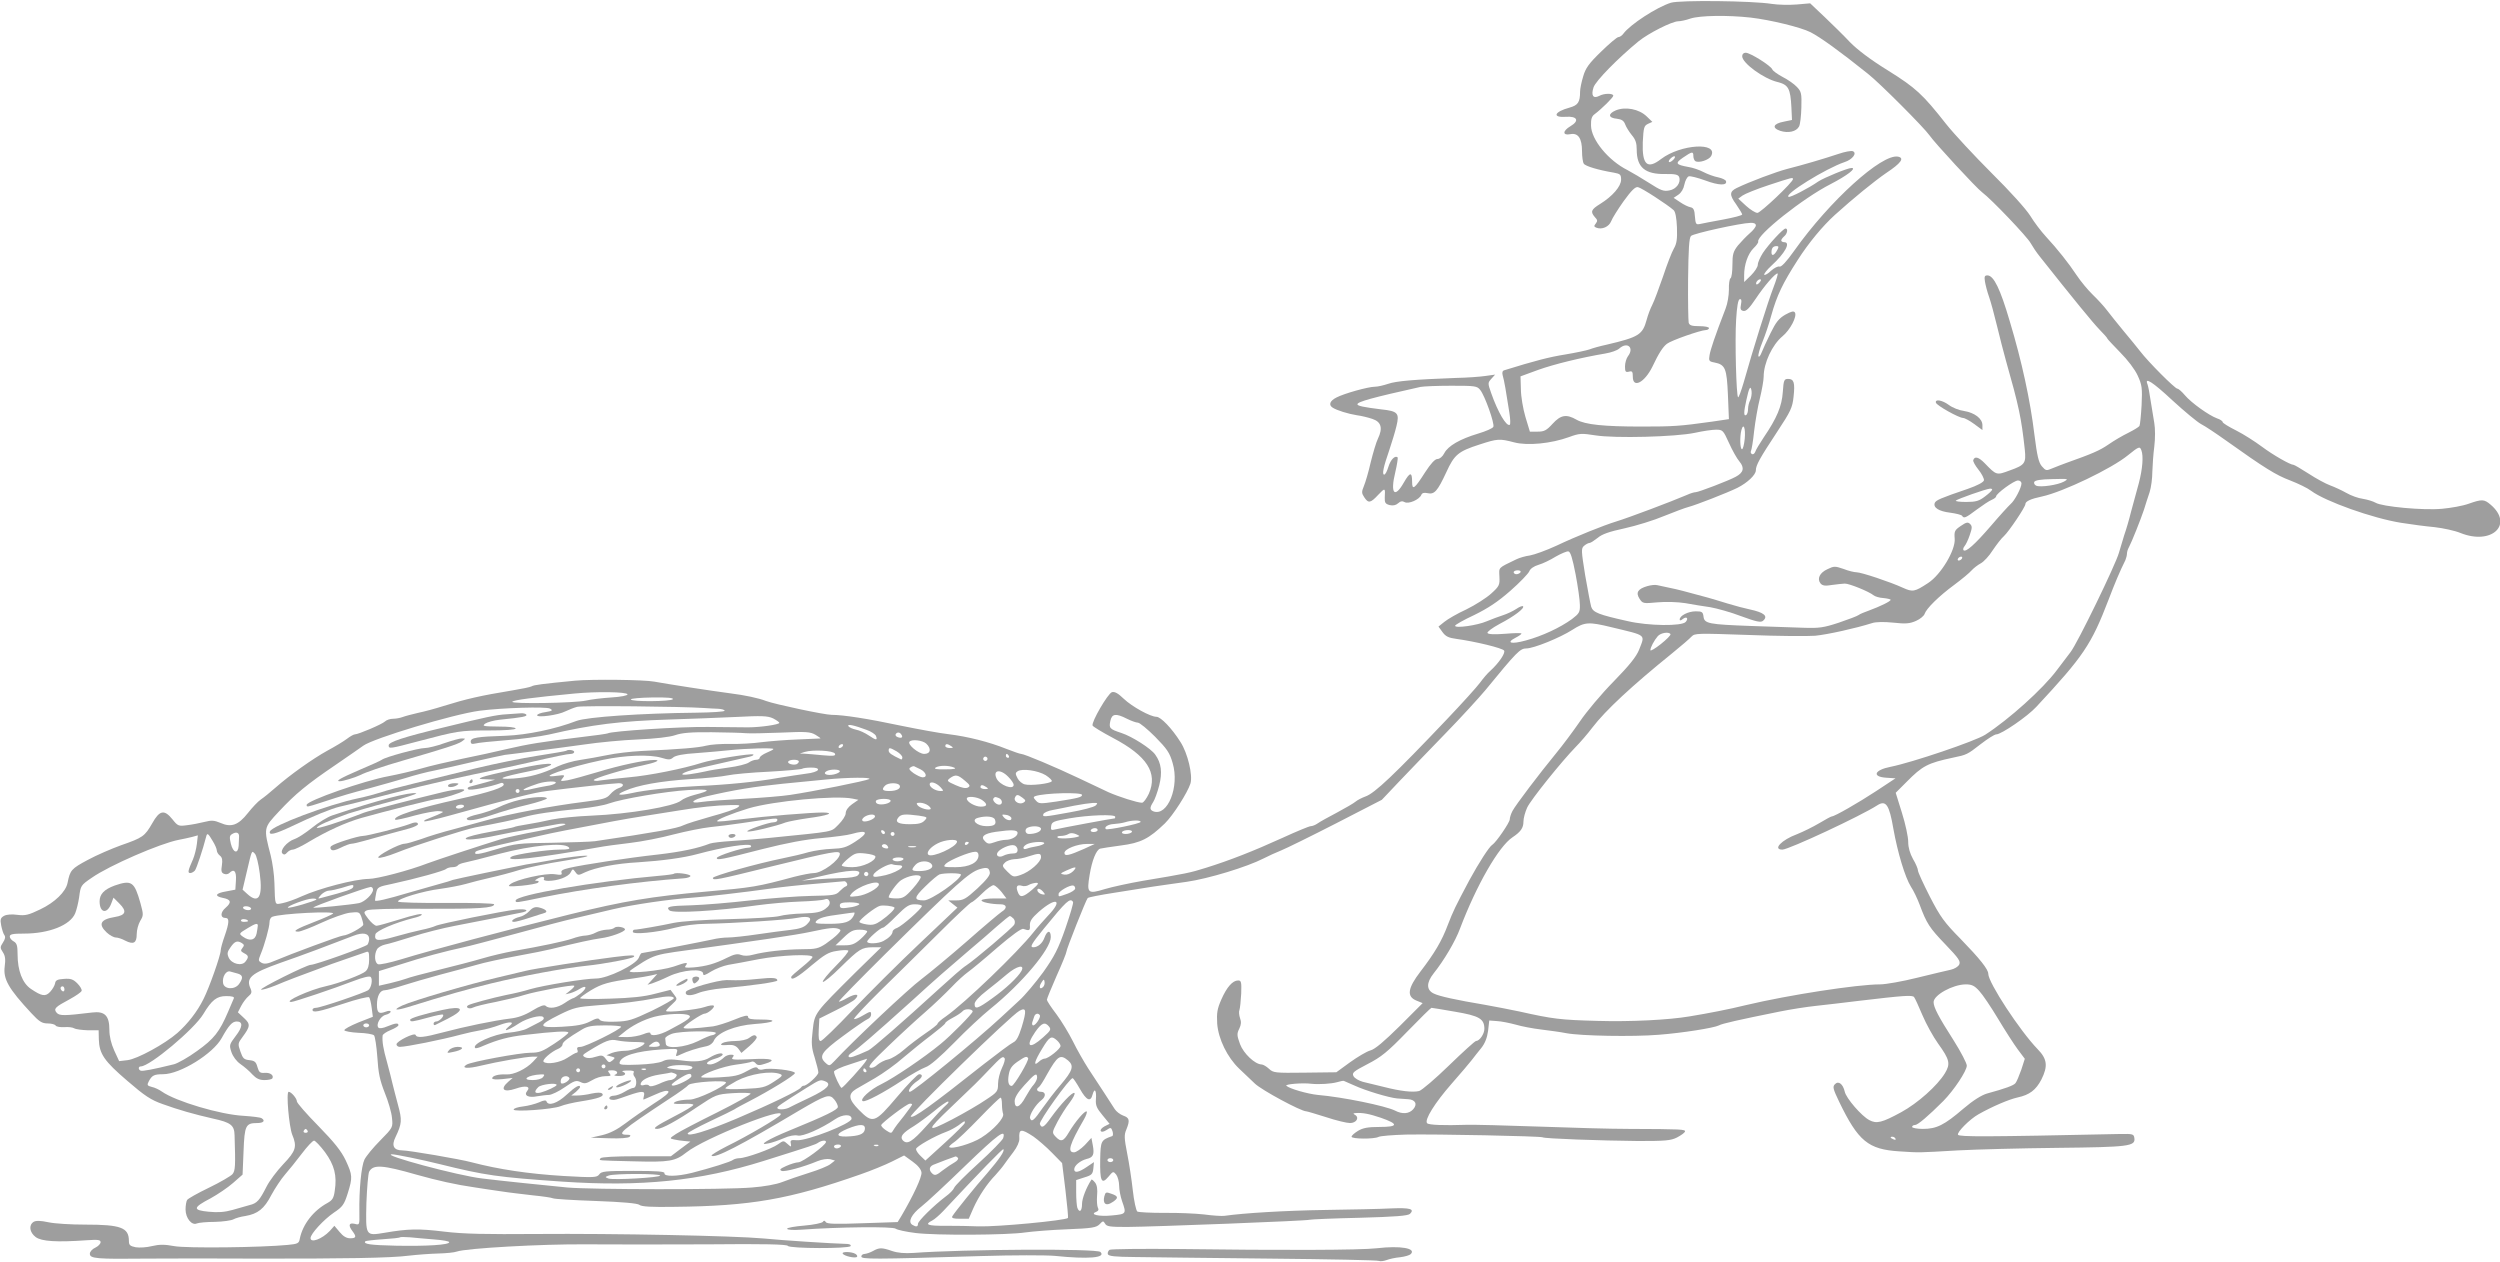 <?xml version="1.0" standalone="no"?>
<!DOCTYPE svg PUBLIC "-//W3C//DTD SVG 20010904//EN"
 "http://www.w3.org/TR/2001/REC-SVG-20010904/DTD/svg10.dtd">
<svg version="1.0" xmlns="http://www.w3.org/2000/svg"
 width="1280pt" height="646pt" viewBox="0 0 1280 646"
 preserveAspectRatio="xMidYMid meet">
<g transform="translate(0,646) scale(0.1,-0.1)"
fill="#9e9e9e" stroke="none">
<path d="M8555 6446 c-73 -23 -208 -111 -243 -158 -7 -10 -19 -18 -26 -18 -7
0 -47 -34 -89 -75 -62 -60 -79 -84 -91 -126 -9 -29 -16 -64 -16 -78 0 -55 -11
-70 -54 -82 -78 -21 -91 -52 -19 -47 59 4 71 -20 24 -48 -41 -24 -42 -49 -1
-41 40 8 60 -21 60 -88 0 -27 4 -56 9 -63 8 -13 76 -33 154 -46 33 -6 37 -10
37 -36 0 -34 -44 -85 -107 -124 -47 -29 -51 -40 -27 -68 14 -14 14 -20 4 -33
-10 -12 -9 -16 4 -21 28 -11 64 5 75 33 6 16 35 62 64 103 40 55 59 74 73 72
18 -3 152 -90 183 -118 9 -8 15 -40 17 -88 2 -61 -1 -83 -16 -109 -10 -17 -35
-81 -55 -142 -21 -60 -45 -126 -55 -145 -10 -19 -23 -54 -29 -77 -21 -77 -40
-89 -206 -128 -33 -7 -72 -18 -87 -24 -14 -5 -70 -17 -124 -26 -82 -13 -155
-32 -313 -81 -9 -3 -11 -12 -7 -27 7 -22 18 -86 34 -190 5 -32 6 -60 2 -62
-17 -10 -61 65 -95 162 -18 51 -18 53 1 74 l19 21 -50 -7 c-27 -4 -95 -9 -150
-10 -214 -8 -307 -16 -347 -30 -24 -8 -54 -15 -68 -15 -35 0 -159 -35 -197
-55 -34 -17 -42 -38 -20 -52 21 -14 80 -32 124 -39 24 -3 60 -12 80 -19 45
-15 54 -47 28 -101 -9 -18 -25 -73 -37 -121 -11 -49 -27 -103 -35 -122 -12
-29 -12 -36 2 -57 21 -32 32 -30 71 12 36 38 37 37 34 -13 -1 -27 3 -33 25
-39 17 -4 32 -1 43 9 12 11 22 13 34 6 20 -11 75 13 85 37 4 10 14 13 32 9 35
-8 51 10 96 107 41 90 61 107 170 142 92 30 102 31 178 11 68 -18 189 -6 280
27 54 20 65 20 135 9 101 -16 411 -8 510 13 40 9 89 16 108 16 34 0 37 -3 66
-67 17 -38 41 -81 54 -96 27 -32 21 -57 -19 -78 -36 -20 -191 -79 -205 -79 -8
0 -28 -6 -45 -14 -82 -35 -294 -115 -362 -136 -65 -20 -205 -76 -306 -124 -52
-24 -113 -46 -136 -50 -23 -3 -54 -12 -70 -20 -95 -46 -88 -39 -86 -88 2 -43
0 -49 -42 -87 -24 -22 -82 -59 -127 -81 -46 -21 -96 -50 -113 -64 l-30 -24 21
-29 c16 -22 32 -29 70 -34 95 -13 237 -47 245 -60 8 -13 -28 -65 -71 -104 -13
-11 -36 -38 -52 -60 -16 -22 -93 -107 -171 -189 -268 -282 -369 -378 -416
-394 -19 -7 -42 -19 -50 -26 -9 -8 -52 -33 -95 -56 -44 -23 -89 -48 -100 -56
-11 -8 -27 -14 -35 -14 -8 0 -73 -27 -145 -60 -147 -67 -272 -116 -391 -153
-82 -26 -103 -30 -325 -67 -69 -12 -156 -31 -193 -42 -88 -27 -94 -22 -78 73
12 74 34 128 54 134 7 2 54 9 105 16 103 13 145 35 226 113 42 41 116 157 131
204 13 43 -14 156 -51 213 -44 70 -101 129 -123 129 -31 0 -125 52 -167 92
-30 29 -47 38 -61 34 -21 -7 -106 -153 -99 -171 2 -5 49 -34 104 -63 175 -92
231 -179 184 -286 -12 -25 -27 -46 -35 -46 -24 0 -120 31 -172 54 -27 13 -95
45 -150 71 -122 58 -281 125 -297 125 -6 0 -40 12 -76 26 -87 35 -197 63 -296
75 -44 5 -153 25 -241 43 -174 37 -299 56 -357 56 -36 0 -290 54 -336 71 -38
15 -110 30 -182 39 -107 14 -331 49 -390 60 -52 10 -318 13 -405 5 -166 -16
-213 -22 -223 -29 -6 -4 -51 -13 -99 -21 -164 -27 -234 -43 -353 -80 -41 -13
-100 -29 -130 -35 -30 -7 -65 -16 -78 -21 -13 -5 -35 -9 -49 -9 -15 0 -34 -6
-42 -14 -16 -15 -137 -66 -154 -66 -6 0 -24 -10 -41 -23 -17 -13 -62 -40 -101
-61 -74 -41 -190 -123 -266 -190 -26 -23 -58 -49 -73 -59 -15 -10 -45 -42 -67
-70 -49 -62 -85 -75 -141 -50 -31 13 -45 14 -80 5 -24 -6 -64 -14 -90 -17 -44
-6 -48 -4 -75 30 -42 52 -66 47 -104 -21 -38 -66 -48 -73 -160 -112 -47 -17
-124 -50 -170 -75 -84 -45 -90 -52 -103 -117 -9 -46 -66 -101 -140 -136 -60
-29 -77 -33 -117 -28 -28 4 -55 2 -68 -5 -18 -10 -21 -18 -15 -49 4 -20 11
-43 16 -49 7 -9 5 -21 -7 -39 -15 -23 -15 -27 0 -50 12 -18 14 -37 9 -73 -8
-64 19 -112 136 -238 41 -44 55 -53 84 -53 19 0 38 -5 41 -11 4 -6 24 -9 44
-8 20 2 43 -1 51 -6 8 -5 40 -9 70 -10 l55 0 1 -46 c2 -75 28 -112 146 -213
89 -77 121 -98 181 -119 80 -29 160 -52 257 -74 92 -20 110 -34 111 -86 5
-158 4 -181 -11 -199 -8 -9 -62 -41 -120 -69 -58 -28 -108 -56 -112 -63 -4 -6
-8 -28 -8 -48 0 -45 32 -84 58 -72 9 4 51 8 92 8 41 1 84 7 95 13 11 6 38 14
61 17 64 11 97 37 133 107 19 35 50 82 70 105 20 23 59 71 86 107 28 37 56 67
63 67 6 0 32 -27 56 -59 48 -66 62 -120 50 -197 -5 -38 -12 -49 -37 -63 -72
-39 -127 -109 -142 -183 -4 -24 -10 -27 -62 -32 -133 -13 -519 -18 -582 -6
-48 9 -75 9 -113 0 -27 -7 -64 -9 -83 -6 -29 6 -35 11 -35 32 0 69 -41 84
-224 84 -72 0 -156 5 -188 12 -42 9 -64 9 -76 2 -26 -17 -21 -54 11 -78 30
-22 107 -27 262 -16 58 4 70 2 70 -10 0 -8 -12 -21 -27 -28 -16 -7 -28 -21
-28 -31 0 -25 31 -28 295 -25 121 1 364 1 540 0 457 -1 708 3 798 15 43 5 110
10 150 11 40 1 83 5 96 10 47 17 437 39 661 37 124 -1 406 -1 626 0 287 3 403
0 408 -8 9 -14 312 -15 321 -1 3 6 -4 10 -17 11 -79 2 -340 19 -428 28 -154
14 -763 26 -1160 23 -264 -2 -376 0 -475 12 -131 16 -185 15 -307 -6 -97 -16
-96 -17 -92 153 3 78 9 149 14 160 21 38 67 35 245 -16 103 -29 201 -51 293
-64 39 -6 102 -16 140 -21 37 -6 109 -14 159 -20 51 -5 98 -12 103 -15 6 -4
105 -10 220 -14 137 -5 215 -12 224 -20 10 -9 63 -12 178 -10 392 4 588 38
953 166 55 19 128 49 162 66 l62 31 43 -31 c28 -20 44 -40 46 -56 3 -23 -42
-119 -103 -223 l-19 -31 -180 -6 c-137 -5 -182 -4 -188 6 -6 9 -10 9 -15 1 -5
-6 -47 -15 -95 -19 -49 -4 -88 -11 -88 -16 0 -6 30 -8 73 -5 191 14 469 17
483 5 8 -6 53 -16 102 -22 103 -13 470 -11 562 3 36 5 132 13 213 16 130 5
150 9 167 26 17 18 19 18 28 3 8 -15 25 -17 113 -17 136 1 921 31 936 37 6 2
121 7 255 10 181 5 246 10 257 20 25 25 2 32 -96 28 -54 -3 -206 -6 -338 -8
-204 -3 -419 -16 -515 -30 -14 -2 -61 1 -105 7 -44 5 -136 9 -205 8 -69 0
-130 3 -137 7 -6 5 -17 53 -23 108 -6 55 -19 141 -29 190 -15 77 -16 95 -4
122 19 47 16 60 -16 71 -16 6 -36 21 -44 34 -8 13 -32 50 -53 82 -22 33 -58
89 -82 125 -23 36 -59 99 -79 140 -20 40 -58 103 -84 138 -27 35 -49 69 -49
74 0 6 23 61 50 123 28 62 50 117 50 123 0 13 100 265 109 275 3 4 65 16 136
27 72 11 159 25 195 31 36 5 115 17 175 25 112 16 309 76 395 120 25 13 65 31
90 41 25 10 151 72 280 138 l235 121 90 95 c49 52 156 162 236 245 80 82 171
182 203 220 163 199 179 215 211 215 37 0 171 54 235 95 64 41 84 42 199 14
186 -45 174 -35 143 -116 -14 -35 -49 -79 -131 -163 -62 -63 -139 -155 -172
-204 -33 -48 -88 -122 -122 -163 -86 -105 -206 -263 -223 -295 -8 -15 -14 -34
-14 -43 0 -16 -70 -118 -89 -130 -16 -9 -70 -94 -117 -180 -74 -139 -83 -158
-111 -230 -31 -83 -68 -145 -140 -239 -66 -86 -72 -128 -21 -149 l32 -13 -117
-117 c-80 -79 -127 -119 -150 -125 -19 -5 -66 -33 -105 -61 l-70 -51 -161 -2
c-153 -2 -162 -1 -184 20 -13 12 -30 22 -38 22 -34 1 -92 56 -110 104 -16 44
-17 53 -4 79 10 21 11 35 4 54 -5 15 -7 34 -3 42 3 9 7 46 9 84 2 60 0 67 -16
67 -28 0 -58 -34 -86 -98 -21 -48 -24 -68 -21 -123 6 -79 52 -173 113 -231 22
-21 58 -55 80 -76 34 -33 236 -142 263 -142 5 0 51 -14 102 -30 51 -17 106
-30 122 -30 32 0 49 27 27 41 -12 7 -12 9 1 10 36 3 71 -4 130 -24 92 -32 90
-47 -7 -47 -60 0 -85 -5 -110 -20 -18 -11 -33 -24 -33 -30 0 -12 115 -13 138
-1 9 5 73 10 142 12 152 3 687 -8 698 -14 10 -7 297 -17 489 -19 139 0 167 2
199 18 21 11 39 24 41 30 4 12 -16 13 -287 14 -91 0 -300 6 -465 12 -165 6
-329 10 -365 9 -119 -4 -194 -1 -203 8 -16 16 40 105 125 202 46 52 92 107
103 121 11 15 33 42 49 62 19 24 30 52 35 88 l6 53 40 -3 c22 -1 65 -10 95
-18 30 -9 88 -20 130 -25 41 -5 100 -13 130 -19 74 -14 340 -19 473 -8 119 9
283 35 308 48 15 9 99 28 312 71 54 11 137 24 185 29 48 5 148 17 222 26 228
27 271 30 280 19 5 -6 24 -48 43 -93 19 -45 55 -110 80 -145 60 -83 64 -104
35 -152 -39 -64 -139 -153 -223 -199 -99 -54 -127 -61 -164 -41 -39 20 -119
112 -126 146 -9 39 -32 57 -50 38 -13 -13 -10 -24 21 -89 98 -203 149 -245
309 -255 108 -7 91 -7 300 5 94 5 323 11 510 13 365 4 399 8 393 50 -3 21 -8
22 -73 21 -693 -15 -823 -15 -830 -4 -7 12 60 80 105 105 71 40 155 76 200 86
61 13 94 38 122 92 34 68 30 105 -19 155 -91 94 -253 341 -253 386 0 23 -43
77 -142 179 -83 84 -104 113 -157 216 -33 65 -61 125 -61 134 0 8 -11 35 -25
58 -16 29 -25 59 -25 89 0 25 -14 91 -32 148 l-32 103 55 55 c82 83 108 97
239 125 69 14 73 16 141 69 35 27 71 50 80 50 26 0 160 92 205 141 241 259
281 317 370 549 32 84 57 144 86 202 4 10 8 25 8 33 0 8 4 23 10 33 14 26 60
141 77 192 7 25 21 65 29 90 8 25 14 72 14 105 1 33 5 91 10 129 5 41 5 91 0
120 -5 28 -13 80 -19 116 -5 36 -12 73 -16 83 -16 38 25 13 129 -84 60 -55
125 -109 145 -120 20 -10 77 -48 126 -83 202 -144 259 -179 331 -206 41 -16
89 -39 107 -53 72 -54 316 -141 462 -164 50 -8 126 -18 170 -22 44 -5 104 -18
133 -30 160 -64 274 44 153 146 -32 27 -43 28 -111 4 -30 -11 -92 -22 -137
-26 -96 -9 -307 11 -340 31 -12 7 -41 16 -65 20 -24 3 -62 17 -86 31 -23 13
-60 30 -82 38 -22 8 -72 35 -110 60 -39 25 -73 45 -77 45 -17 0 -106 51 -162
93 -35 26 -94 64 -132 83 -38 19 -69 38 -69 43 0 5 -13 14 -29 19 -41 15 -131
79 -164 118 -16 19 -33 34 -39 34 -12 0 -149 137 -190 191 -14 18 -53 66 -85
104 -32 39 -70 86 -85 106 -15 20 -48 56 -73 80 -25 24 -62 69 -82 99 -41 62
-98 134 -159 200 -23 25 -59 72 -79 105 -22 35 -104 126 -199 220 -88 88 -192
200 -231 249 -122 155 -156 186 -300 276 -89 55 -156 106 -193 144 -31 33 -90
91 -130 129 l-74 70 -69 -6 c-38 -3 -95 -2 -127 3 -99 16 -472 20 -517 6z
m408 -76 c103 -12 258 -50 307 -75 49 -25 148 -96 294 -213 61 -48 288 -276
315 -315 25 -37 241 -271 270 -292 47 -35 232 -229 248 -260 9 -16 30 -48 48
-70 168 -212 270 -337 304 -372 23 -23 41 -44 41 -47 0 -2 30 -34 66 -71 38
-38 75 -87 89 -118 22 -48 24 -63 20 -151 -3 -54 -8 -102 -11 -107 -3 -5 -29
-21 -57 -35 -29 -14 -75 -41 -102 -60 -45 -31 -83 -47 -215 -94 -19 -7 -51
-19 -70 -27 -33 -14 -35 -14 -56 10 -16 19 -24 52 -38 163 -21 174 -64 373
-126 579 -49 167 -82 234 -114 235 -15 0 -17 -6 -13 -32 3 -18 12 -53 21 -78
9 -25 27 -92 41 -150 14 -58 34 -136 45 -175 67 -236 79 -293 97 -457 7 -70 1
-79 -78 -107 -67 -25 -67 -25 -127 37 -31 32 -52 38 -59 16 -2 -6 10 -28 27
-49 17 -21 29 -46 28 -54 -2 -10 -34 -27 -83 -44 -141 -48 -163 -58 -169 -72
-9 -24 21 -43 79 -50 30 -4 58 -11 61 -16 9 -15 18 -11 75 32 30 22 64 45 77
50 12 5 22 13 22 17 0 15 92 82 112 82 10 0 18 -7 18 -15 0 -22 -35 -89 -56
-106 -9 -8 -55 -58 -101 -112 -83 -96 -128 -136 -140 -124 -3 4 -1 13 5 20 7
8 19 33 27 57 13 37 13 46 2 57 -11 11 -19 10 -48 -10 -31 -21 -34 -27 -31
-65 5 -58 -70 -184 -136 -227 -70 -46 -79 -47 -130 -24 -63 29 -212 79 -237
79 -11 0 -41 7 -66 17 -44 15 -49 15 -82 -1 -40 -18 -55 -49 -36 -73 10 -12
24 -14 59 -8 25 3 54 7 65 7 22 1 125 -41 148 -60 7 -6 30 -13 50 -14 20 -2
37 -6 37 -9 0 -8 -54 -34 -111 -55 -23 -8 -47 -18 -53 -23 -6 -5 -51 -22 -101
-39 -79 -26 -101 -29 -185 -26 -52 2 -171 6 -265 9 -216 8 -239 12 -243 48 -3
24 -8 27 -40 27 -38 0 -82 -22 -82 -42 0 -6 6 -6 15 2 20 16 32 5 16 -14 -19
-23 -192 -21 -298 4 -148 33 -176 44 -186 73 -4 14 -18 87 -31 162 -20 125
-21 137 -6 150 9 8 22 15 28 15 6 0 24 12 42 26 22 19 59 32 138 49 59 13 150
41 202 63 52 21 108 42 124 46 39 10 200 73 251 98 52 26 95 67 95 90 0 26 20
62 109 197 70 106 78 124 84 179 8 73 2 92 -28 92 -20 0 -23 -6 -27 -67 -5
-73 -30 -133 -98 -233 -20 -30 -40 -63 -43 -73 -4 -10 -11 -15 -17 -12 -6 4
-8 10 -5 16 3 5 11 50 16 101 6 51 19 127 30 170 10 42 19 91 19 110 0 69 44
163 96 206 40 33 76 102 64 122 -6 9 -18 6 -49 -11 -33 -19 -48 -38 -76 -95
-19 -39 -40 -84 -46 -100 -6 -16 -13 -24 -16 -18 -2 7 7 40 21 74 14 34 34 94
45 135 29 103 58 164 136 285 55 86 127 173 190 230 94 85 201 172 262 214 77
51 95 77 61 84 -83 16 -351 -227 -531 -481 -41 -58 -67 -85 -76 -82 -8 3 -27
-7 -43 -21 -15 -15 -31 -24 -35 -21 -3 4 13 25 37 47 70 64 100 120 65 120 -8
0 -15 4 -15 9 0 5 7 14 15 21 16 13 21 40 7 40 -12 0 -86 -80 -116 -125 -14
-22 -26 -49 -26 -60 0 -12 -16 -36 -35 -55 l-35 -34 0 35 c0 54 19 109 48 138
15 14 26 30 24 34 -10 32 230 223 372 295 83 43 134 82 106 82 -20 0 -141 -50
-170 -69 -52 -36 -142 -82 -152 -79 -29 10 191 146 286 178 41 13 66 47 42 56
-8 3 -41 -3 -73 -14 -78 -26 -184 -57 -263 -77 -57 -15 -191 -65 -259 -98 -36
-18 -37 -35 -2 -83 17 -25 31 -48 31 -52 0 -5 -44 -16 -97 -26 -54 -10 -108
-20 -120 -23 -19 -4 -22 0 -25 38 -2 34 -7 45 -23 48 -11 2 -34 13 -53 26
l-33 22 24 16 c15 10 27 30 31 52 4 20 14 39 22 42 8 3 46 -7 85 -21 69 -26
114 -27 106 -3 -2 6 -20 15 -40 19 -21 4 -54 16 -75 27 -21 11 -56 23 -77 26
-66 12 -70 19 -28 48 47 32 53 33 53 8 0 -11 5 -23 10 -26 18 -11 70 6 81 26
39 73 -156 61 -256 -15 -71 -55 -98 -30 -94 86 4 75 6 84 27 94 l22 10 -29 28
c-39 38 -109 51 -158 31 -42 -18 -39 -39 6 -43 24 -3 35 -10 42 -29 5 -14 21
-39 34 -55 19 -22 25 -41 25 -74 0 -91 42 -127 148 -125 48 1 64 -3 69 -15 11
-28 -14 -63 -50 -69 -29 -6 -44 0 -103 38 -38 24 -88 54 -111 66 -98 49 -186
156 -187 228 -1 33 4 48 18 58 36 27 96 86 96 95 0 13 -47 13 -72 -1 -31 -16
-43 2 -29 44 11 33 126 150 231 236 51 41 169 101 202 102 12 0 41 6 63 14 49
16 190 18 308 5z m-393 -725 c-7 -8 -17 -15 -22 -15 -6 0 -5 7 2 15 7 8 17 15
22 15 6 0 5 -7 -2 -15z m610 -102 c0 -16 -166 -173 -182 -173 -10 0 -36 16
-58 36 l-40 37 22 16 c13 9 72 33 133 53 122 40 125 41 125 31z m-190 -237 c0
-8 -14 -26 -32 -41 -17 -15 -44 -43 -60 -62 -24 -31 -28 -45 -28 -99 0 -34 -4
-66 -10 -69 -5 -3 -9 -29 -8 -58 0 -29 -7 -72 -17 -97 -56 -145 -77 -209 -82
-238 -5 -29 -3 -33 25 -38 56 -11 63 -30 69 -166 l5 -124 -88 -13 c-164 -23
-198 -25 -359 -25 -195 0 -289 10 -333 35 -52 30 -81 25 -123 -21 -31 -34 -43
-40 -76 -40 l-40 0 -23 76 c-12 41 -23 105 -23 141 l-2 66 90 33 c84 30 220
63 344 84 30 5 61 16 71 25 42 38 79 5 45 -39 -8 -11 -15 -34 -15 -52 0 -27 3
-31 20 -27 17 5 20 0 20 -26 0 -61 60 -30 100 51 33 70 54 102 75 118 22 17
170 69 198 70 9 0 17 5 17 10 0 6 -22 10 -49 10 -39 0 -51 4 -55 18 -2 9 -4
110 -3 224 2 152 5 210 15 220 13 13 254 66 305 67 17 1 27 -4 27 -13z m110
-125 c-15 -29 -30 -35 -30 -13 0 22 8 32 27 32 10 0 11 -5 3 -19z m-20 -193
c-28 -72 -107 -324 -152 -485 -13 -44 -26 -80 -29 -77 -9 5 -17 289 -10 398 4
66 10 101 18 104 9 2 11 -5 7 -26 -5 -24 -2 -31 12 -34 14 -3 31 14 63 62 44
66 99 130 112 130 4 0 -6 -33 -21 -72z m-70 27 c-7 -9 -15 -13 -17 -11 -7 7 7
26 19 26 6 0 6 -6 -2 -15z m-1431 -552 c23 -28 74 -171 67 -188 -3 -8 -38 -23
-78 -35 -93 -28 -154 -63 -173 -100 -9 -18 -24 -30 -35 -30 -13 0 -34 -23 -64
-69 -54 -85 -66 -93 -66 -48 0 52 -11 51 -42 -3 -48 -85 -71 -57 -44 53 9 38
14 72 12 75 -13 12 -36 -11 -47 -47 -7 -23 -16 -41 -22 -41 -12 0 -4 39 26
125 13 39 30 94 37 124 16 66 7 76 -78 85 -90 11 -122 18 -122 26 0 13 76 34
323 89 15 3 86 6 158 6 122 0 132 -1 148 -22z m1382 -52 c-6 -11 -11 -31 -11
-45 0 -14 -4 -28 -10 -31 -13 -8 -12 17 1 75 14 66 22 80 27 48 2 -15 -2 -36
-7 -47z m-28 -198 c-3 -29 -9 -53 -14 -53 -10 0 -12 64 -3 98 11 40 22 9 17
-45z m2031 -59 c11 -29 6 -94 -13 -167 -11 -39 -29 -106 -40 -147 -10 -41 -26
-95 -35 -120 -8 -25 -20 -65 -27 -90 -16 -59 -212 -463 -248 -509 -15 -20 -46
-61 -69 -91 -72 -97 -247 -254 -368 -332 -52 -33 -374 -142 -484 -164 -83 -16
-98 -51 -22 -56 l47 -3 -100 -66 c-93 -61 -212 -129 -226 -129 -4 0 -33 -16
-65 -35 -32 -19 -83 -44 -113 -56 -79 -29 -127 -79 -75 -79 32 0 403 173 486
227 44 28 61 3 82 -120 22 -123 60 -249 90 -297 13 -19 33 -61 45 -93 35 -94
49 -117 133 -204 68 -71 77 -85 69 -102 -6 -11 -25 -22 -43 -26 -18 -4 -95
-22 -172 -41 -76 -19 -161 -34 -190 -34 -116 0 -467 -54 -686 -106 -90 -22
-187 -41 -290 -58 -106 -18 -302 -28 -470 -23 -192 5 -230 10 -400 48 -47 10
-125 25 -175 34 -149 25 -236 44 -264 58 -38 18 -39 55 -1 103 53 66 112 166
135 229 85 224 199 422 269 468 42 28 56 48 56 80 0 18 9 50 19 72 19 41 177
237 248 310 22 22 61 67 86 100 67 88 204 215 407 379 47 38 92 77 101 87 16
17 30 17 290 8 151 -6 305 -7 343 -4 62 6 207 38 292 65 18 6 60 7 108 2 64
-7 84 -5 116 9 21 9 41 26 44 36 9 27 71 89 151 148 39 29 79 62 90 75 11 12
32 28 47 36 15 8 43 38 61 67 19 28 44 61 57 72 25 23 110 149 110 164 0 14
27 27 85 39 107 23 357 143 440 211 57 46 61 47 69 25z m-397 -160 c-31 -17
-118 -30 -141 -21 -9 4 -13 12 -11 19 4 9 32 14 93 15 83 2 86 2 59 -13z
m-367 -41 c-1 -5 -17 -20 -37 -35 -30 -23 -46 -28 -96 -28 -33 0 -57 3 -53 7
8 8 152 59 174 61 6 1 12 -1 12 -5z m-2133 -433 c12 -63 22 -134 22 -157 1
-37 -3 -44 -41 -73 -61 -44 -151 -86 -235 -109 -76 -21 -105 -13 -53 14 16 8
30 18 30 21 0 4 -38 3 -84 -1 -54 -4 -86 -3 -90 4 -4 5 24 26 61 46 77 40 130
81 121 91 -4 3 -19 -3 -35 -14 -15 -10 -46 -25 -68 -32 -22 -7 -59 -21 -83
-31 -48 -21 -162 -37 -162 -23 0 5 44 30 98 55 71 35 120 67 185 124 49 43 92
88 97 100 5 13 23 26 47 33 21 6 61 25 88 42 28 16 57 28 65 27 11 -2 21 -35
37 -117z m1978 80 c-3 -5 -11 -10 -16 -10 -6 0 -7 5 -4 10 3 6 11 10 16 10 6
0 7 -4 4 -10z m-2260 -70 c-3 -5 -13 -10 -21 -10 -8 0 -14 5 -14 10 0 6 9 10
21 10 11 0 17 -4 14 -10z m768 -317 c2 -5 -20 -27 -50 -51 -29 -23 -53 -37
-53 -31 0 14 19 50 38 72 15 17 57 24 65 10z m-5340 -308 c1 -6 -34 -13 -83
-16 -47 -3 -105 -10 -130 -16 -59 -13 -384 -18 -377 -6 6 9 107 22 317 42 112
11 269 9 273 -4z m232 -25 c-8 -12 -215 -14 -215 -1 0 5 50 9 111 10 74 1 109
-2 104 -9z m160 -45 c22 -2 55 -3 73 -4 17 -1 32 -5 32 -10 0 -5 -66 -9 -147
-10 -281 -3 -558 -22 -611 -42 -109 -42 -254 -72 -362 -76 -150 -5 -180 -10
-180 -30 0 -11 6 -14 23 -10 12 4 83 11 157 17 74 5 173 19 220 29 224 52 366
69 615 77 99 3 252 9 340 13 135 7 165 6 193 -7 17 -9 32 -19 32 -23 0 -9 -98
-23 -160 -23 -25 0 -117 1 -205 2 -139 2 -495 -21 -514 -33 -4 -2 -65 -11
-136 -19 -201 -24 -272 -36 -380 -61 -55 -13 -158 -36 -229 -50 -71 -15 -166
-37 -210 -50 -45 -13 -119 -30 -166 -39 -126 -23 -420 -126 -420 -147 0 -12 1
-12 72 11 119 39 153 49 253 75 55 15 136 38 180 51 44 14 112 32 150 39 39 8
129 28 200 45 72 17 144 32 160 35 17 2 84 10 150 19 66 8 181 24 255 34 74
11 199 23 278 26 87 4 160 12 189 22 34 12 82 16 187 15 78 -1 156 -3 175 -5
19 -2 100 0 180 3 129 6 150 4 176 -11 17 -10 28 -18 25 -19 -3 0 -54 -2 -115
-5 -60 -2 -144 -9 -186 -14 -42 -6 -114 -10 -160 -9 -46 1 -102 -3 -124 -9
-39 -10 -129 -18 -330 -27 -55 -3 -134 -12 -175 -21 -41 -8 -104 -20 -140 -25
-35 -5 -87 -20 -115 -33 -79 -38 -144 -56 -225 -62 -98 -6 -69 7 79 37 108 21
154 46 69 36 -54 -5 -278 -54 -309 -66 -21 -8 -18 -10 21 -11 l45 -2 -45 -13
c-25 -7 -58 -16 -74 -20 -19 -4 -26 -9 -19 -16 9 -9 113 12 168 32 6 2 12 0
14 -6 5 -16 -71 -41 -229 -76 -212 -47 -343 -89 -326 -106 2 -3 48 7 101 22
53 14 109 24 123 22 27 -3 27 -3 -8 -19 -19 -8 -44 -18 -54 -22 -10 -3 -17 -9
-14 -11 3 -3 61 10 129 29 346 96 430 117 499 126 122 16 344 40 368 40 29 0
28 -17 0 -25 -13 -4 -32 -18 -44 -32 -18 -21 -35 -26 -130 -38 -168 -21 -388
-62 -504 -95 -36 -10 -110 -30 -165 -45 -55 -14 -131 -37 -168 -51 -38 -13
-76 -24 -86 -24 -27 0 -143 -62 -134 -71 5 -5 48 7 96 26 88 36 347 118 402
129 123 23 198 39 245 52 61 17 145 29 295 44 55 6 119 17 142 26 67 24 289
62 408 69 114 6 123 -1 30 -25 -27 -7 -58 -20 -68 -29 -36 -30 -266 -69 -457
-77 -74 -3 -166 -12 -205 -20 -38 -9 -96 -20 -128 -25 -33 -5 -62 -11 -66 -14
-4 -2 -59 -13 -121 -24 -62 -11 -118 -25 -124 -32 -13 -14 62 -7 163 15 36 8
111 22 166 31 55 10 117 21 138 25 20 4 39 4 42 0 3 -4 -59 -20 -138 -35 -78
-14 -162 -33 -187 -40 -107 -33 -329 -106 -380 -125 -96 -37 -259 -80 -303
-80 -71 -1 -251 -48 -342 -89 -34 -16 -78 -31 -98 -35 -42 -8 -38 -17 -42 104
-1 41 -10 104 -19 140 -37 143 -37 140 42 225 85 91 142 138 292 240 63 43
126 87 140 97 52 38 460 161 595 179 116 15 341 22 361 11 16 -9 13 -12 -23
-18 -24 -3 -43 -11 -43 -16 0 -14 109 1 145 20 17 8 44 19 60 23 26 7 534 2
650 -6z m2165 -55 c22 -11 47 -20 56 -20 9 0 49 -33 88 -72 61 -62 75 -82 90
-135 36 -121 -26 -275 -99 -247 -19 8 -19 19 -1 47 8 12 22 50 31 85 17 67 11
115 -20 158 -21 31 -118 93 -173 111 -61 20 -65 25 -57 62 8 37 28 40 85 11z
m-1333 -57 c23 -8 44 -22 48 -31 9 -24 1 -23 -36 2 -19 13 -49 27 -66 30 -18
4 -36 12 -39 18 -8 13 29 5 93 -19z m178 -24 c10 -14 1 -21 -19 -13 -9 3 -13
10 -10 15 7 12 21 11 29 -2z m127 -46 c28 -26 23 -53 -10 -53 -29 0 -89 50
-75 63 12 13 66 7 85 -10z m-427 -13 c-3 -5 -11 -10 -16 -10 -6 0 -7 5 -4 10
3 6 11 10 16 10 6 0 7 -4 4 -10z m555 0 c12 -8 11 -10 -7 -10 -13 0 -23 5 -23
10 0 13 11 13 30 0z m-910 -15 c0 -3 -16 -11 -35 -19 -19 -8 -35 -20 -35 -25
0 -6 -8 -11 -18 -11 -10 0 -27 -6 -38 -14 -11 -8 -58 -20 -105 -26 -46 -6
-100 -15 -119 -20 -19 -4 -54 -11 -78 -14 -68 -10 -41 10 40 29 112 26 240 55
267 61 13 3 21 8 18 11 -8 7 -209 -25 -262 -42 -97 -31 -272 -66 -377 -75 -62
-6 -128 -13 -145 -16 -18 -4 -33 -2 -33 2 0 9 156 56 250 75 66 14 98 28 60
28 -48 0 -176 -27 -290 -62 -63 -19 -133 -38 -154 -42 -37 -6 -39 -5 -25 11
13 16 11 17 -29 12 -116 -16 52 43 233 81 116 25 242 29 302 11 37 -11 45 -11
60 2 12 10 51 18 118 22 55 4 132 11 170 15 83 9 225 13 225 6z m631 -12 c16
-10 29 -23 29 -31 0 -7 -3 -12 -7 -10 -49 23 -63 33 -63 45 0 17 6 16 41 -4z
m-316 -12 c5 -11 -7 -13 -62 -8 -38 4 -79 7 -93 8 l-25 1 25 8 c42 13 149 7
155 -9z m890 -11 c3 -5 1 -10 -4 -10 -6 0 -11 5 -11 10 0 6 2 10 4 10 3 0 8
-4 11 -10z m-111 -21 c-3 -5 -10 -7 -15 -3 -5 3 -7 10 -3 15 3 5 10 7 15 3 5
-3 7 -10 3 -15z m-964 -8 c0 -5 -6 -11 -12 -14 -19 -6 -49 4 -42 14 7 12 54
12 54 0z m623 -40 c29 -15 37 -41 11 -41 -9 0 -29 10 -46 21 -23 17 -27 24
-16 30 7 5 15 7 18 6 3 -1 17 -9 33 -16z m172 9 c14 -6 0 -9 -45 -9 -45 -1
-60 2 -50 9 18 12 68 12 95 0z m-697 -12 c-3 -7 -29 -16 -59 -19 -30 -4 -94
-14 -144 -22 -111 -20 -262 -35 -420 -42 -127 -6 -262 -20 -332 -36 -66 -14
-82 -9 -35 11 66 30 184 51 337 61 77 4 163 13 190 19 28 6 123 15 213 19 90
5 166 12 169 15 4 3 24 6 46 6 26 0 37 -4 35 -12z m112 -7 c0 -5 -13 -12 -30
-16 -35 -8 -60 3 -39 16 19 12 69 11 69 0z m1054 -20 c20 -13 34 -27 31 -31
-7 -12 -109 -24 -138 -16 -13 3 -30 17 -37 31 -12 23 -12 28 0 36 24 16 104 4
144 -20z m-191 -9 c15 -15 27 -33 27 -40 0 -29 -72 -2 -88 33 -20 44 21 49 61
7z m-223 -19 c27 -22 29 -28 16 -35 -11 -6 -32 -2 -63 12 -45 20 -47 22 -29
36 28 20 40 18 76 -13z m-490 8 c-16 -9 -289 -64 -405 -81 -38 -6 -147 -15
-241 -20 -93 -5 -189 -12 -212 -16 -69 -11 -49 12 26 29 142 33 242 49 387 64
83 8 184 18 225 22 109 11 238 12 220 2z m-1606 -21 c-5 -5 -25 -12 -44 -14
-19 -3 -53 -10 -75 -15 -22 -6 -41 -8 -44 -6 -4 4 17 14 74 33 40 13 102 15
89 2z m1972 -21 c16 -18 16 -19 0 -19 -26 0 -56 19 -56 34 0 19 34 9 56 -15z
m-210 10 c9 -16 -15 -29 -53 -29 -35 0 -41 8 -21 28 15 15 65 16 74 1z m444
-9 c12 -8 11 -10 -7 -10 -13 0 -23 5 -23 10 0 13 11 13 30 0z m-2390 -20 c0
-5 -4 -10 -10 -10 -5 0 -10 5 -10 10 0 6 5 10 10 10 6 0 10 -4 10 -10z m2880
-20 c0 -11 -16 -16 -132 -34 -82 -12 -89 -12 -104 5 -14 15 -14 19 -3 23 47
16 239 21 239 6z m-304 -15 c16 -12 17 -16 5 -24 -20 -13 -52 5 -45 24 8 19
15 19 40 0z m-871 -4 l30 -6 -33 -23 c-20 -14 -32 -32 -32 -46 0 -12 -16 -37
-37 -58 -42 -40 -7 -33 -363 -69 -52 -5 -135 -12 -185 -15 -49 -3 -99 -9 -110
-13 -61 -24 -145 -42 -265 -56 -155 -17 -383 -52 -453 -68 -35 -8 -46 -14 -42
-25 4 -12 -2 -13 -35 -8 -45 7 -198 -27 -227 -51 -16 -13 -9 -13 57 -8 41 4
79 11 85 16 5 6 4 9 -5 9 -13 0 -13 2 0 10 20 13 43 13 35 0 -4 -6 6 -10 22
-10 48 0 102 20 114 42 11 21 12 21 25 3 13 -18 15 -18 50 -1 52 24 158 45
271 51 124 8 233 23 303 42 137 37 266 57 275 43 3 -5 -2 -10 -12 -10 -31 0
-163 -42 -163 -53 0 -13 25 -8 235 46 123 31 218 49 300 56 66 6 136 15 155
21 84 24 91 7 18 -40 -45 -29 -63 -34 -118 -36 -36 -1 -90 -9 -120 -17 -30 -9
-89 -23 -130 -31 -137 -28 -361 -91 -360 -101 1 -14 14 -12 305 60 309 76 345
82 345 63 0 -31 -91 -98 -132 -98 -16 0 -61 -9 -101 -19 -189 -51 -212 -55
-452 -76 -280 -25 -419 -48 -695 -116 -330 -82 -700 -180 -867 -231 -56 -17
-109 -28 -117 -25 -18 7 -21 49 -6 76 5 10 24 21 42 25 18 3 80 22 138 40 58
19 157 44 220 56 63 12 156 30 205 40 50 11 107 22 127 26 54 9 38 23 -19 17
-68 -7 -394 -73 -414 -84 -10 -5 -41 -14 -71 -20 -29 -6 -91 -22 -137 -35 -87
-25 -106 -22 -99 12 3 18 101 60 196 84 19 4 36 11 39 14 14 13 -32 4 -120
-24 -52 -16 -101 -30 -109 -30 -9 0 -27 16 -42 35 -25 33 -25 35 -8 44 12 6
128 10 303 8 270 -1 349 4 349 23 0 5 -110 8 -245 7 -135 -1 -246 2 -247 7 -4
14 128 54 216 65 43 6 102 17 130 25 28 8 85 23 126 32 41 9 109 27 150 40 41
12 145 34 230 47 93 15 137 25 110 26 -25 0 -97 -9 -160 -20 -63 -11 -128 -23
-145 -25 -63 -12 -370 -76 -376 -79 -3 -2 -39 -13 -80 -24 -41 -12 -105 -30
-144 -41 -117 -35 -175 -48 -175 -40 0 4 3 21 6 38 6 30 10 32 83 47 120 26
265 66 275 76 6 5 20 9 32 9 13 0 25 4 28 9 3 5 18 11 33 14 16 3 97 23 182
46 165 43 327 59 353 33 9 -9 -1 -12 -47 -12 -64 0 -227 -24 -246 -36 -45 -28
126 -9 441 47 30 6 105 16 165 23 61 7 162 27 225 44 63 16 147 33 185 37 39
4 113 13 165 21 180 27 180 27 180 15 0 -6 -8 -11 -18 -11 -27 0 -149 -43
-135 -47 13 -5 147 27 195 46 15 5 67 15 115 22 100 13 141 28 77 29 -62 0
-297 -19 -423 -35 -63 -8 -117 -13 -119 -10 -7 7 75 40 160 66 127 38 448 68
533 50z m663 -7 c30 -21 28 -34 -6 -34 -29 0 -72 24 -72 41 0 15 53 10 78 -7z
m86 10 c20 -8 21 -34 2 -34 -17 0 -38 24 -29 33 8 8 8 8 27 1z m-554 -14 c0
-13 -45 -24 -66 -16 -8 3 -12 10 -9 16 8 13 75 13 75 0z m192 -24 c10 -7 15
-15 13 -18 -9 -9 -54 4 -66 18 -9 11 -7 14 12 14 13 0 32 -7 41 -14z m858 0
c-8 -8 -68 -24 -132 -35 -137 -25 -141 -25 -136 -9 3 7 24 17 49 21 24 5 73
14 109 22 36 7 78 13 95 14 26 1 27 -1 15 -13z m-3235 -6 c-3 -5 -15 -10 -26
-10 -11 0 -17 5 -14 10 3 6 15 10 26 10 11 0 17 -4 14 -10z m1402 -4 c-10 -8
-71 -29 -135 -46 -64 -18 -128 -38 -142 -45 -30 -16 -148 -37 -454 -82 -22 -3
-121 -6 -220 -8 -169 -2 -188 -4 -281 -32 -94 -29 -122 -32 -110 -14 2 5 57
20 122 35 65 15 156 35 203 46 77 18 162 34 380 75 41 8 118 21 170 29 52 8
129 20 170 27 96 16 190 26 260 27 49 1 53 0 37 -12z m703 -46 c0 -14 -49 -32
-62 -24 -7 5 -4 12 7 21 22 15 55 17 55 3z m224 4 c45 -7 46 -8 30 -25 -13
-14 -31 -19 -75 -19 -61 0 -79 11 -59 35 14 17 34 18 104 9z m474 -11 c5 -18
-23 -16 -39 3 -11 14 -10 15 11 12 13 -1 25 -9 28 -15z m532 5 c0 -4 -1 -8 -2
-8 -10 0 -279 -50 -302 -56 -25 -6 -27 -4 -24 17 3 21 12 25 93 39 97 17 235
22 235 8z m-616 -14 c9 -25 -2 -34 -43 -34 -50 0 -83 33 -43 43 40 11 80 7 86
-9z m746 -12 c0 -9 -171 -44 -178 -37 -11 10 12 25 41 26 18 1 43 5 57 9 34
11 80 12 80 2z m-510 -36 c0 -14 -29 -26 -62 -26 -20 0 -24 26 -5 33 26 11 67
7 67 -7z m290 -6 c0 -5 -9 -10 -21 -10 -11 0 -17 5 -14 10 3 6 13 10 21 10 8
0 14 -4 14 -10z m-1089 -13 c-1 -12 -15 -9 -19 4 -3 6 1 10 8 8 6 -3 11 -8 11
-12z m679 -2 c0 -17 -30 -35 -61 -35 -12 0 -38 -5 -56 -12 -28 -10 -36 -10
-50 5 -24 23 -6 39 55 48 84 12 112 10 112 -6z m585 5 c-3 -5 -17 -10 -31 -10
-14 0 -22 4 -19 10 3 6 17 10 31 10 14 0 22 -4 19 -10z m-4571 -23 c0 -9 -1
-30 -2 -47 -3 -44 -28 -38 -40 10 -8 34 -7 42 7 50 21 13 36 7 35 -13z m3356
13 c0 -5 -4 -10 -10 -10 -5 0 -10 5 -10 10 0 6 5 10 10 10 6 0 10 -4 10 -10z
m945 -9 c6 -3 -15 -9 -45 -12 -30 -3 -59 -2 -64 2 -6 5 0 9 15 9 13 0 30 4 38
9 13 9 33 6 56 -8z m-4436 -27 c12 -19 21 -41 21 -48 0 -8 7 -20 16 -27 12 -9
14 -23 10 -50 -5 -29 -2 -38 11 -43 9 -4 21 -2 27 4 24 24 37 10 34 -37 l-3
-48 -47 -9 c-55 -9 -62 -24 -18 -33 43 -8 47 -23 16 -50 -29 -24 -29 -53 -1
-53 20 0 19 -24 -5 -93 -11 -31 -20 -64 -20 -73 0 -25 -59 -192 -88 -249 -32
-65 -81 -127 -134 -174 -64 -56 -205 -133 -255 -139 l-43 -5 -25 54 c-16 36
-25 72 -25 107 0 72 -24 96 -88 88 -142 -17 -168 -18 -182 -1 -17 20 -8 29 67
69 31 17 59 36 61 43 2 7 -8 24 -22 38 -21 21 -34 26 -69 23 -33 -2 -43 -7
-45 -23 -2 -11 -13 -30 -25 -43 -24 -26 -43 -23 -99 15 -43 29 -68 93 -68 177
0 45 -4 57 -20 66 -11 6 -20 17 -20 25 0 12 16 15 73 15 128 0 237 43 262 104
7 17 16 54 20 81 8 61 8 62 65 101 90 63 351 176 445 194 22 4 53 11 69 15
l29 8 -5 -44 c-3 -25 -12 -60 -20 -79 -26 -58 -28 -70 -14 -70 7 0 18 6 24 13
8 10 40 105 58 175 5 19 10 15 33 -24z m3811 -3 c0 -27 -129 -85 -147 -67 -12
12 12 40 48 58 36 19 99 24 99 9z m60 -5 c0 -3 -4 -8 -10 -11 -5 -3 -10 -1
-10 4 0 6 5 11 10 11 6 0 10 -2 10 -4z m386 -5 c-3 -4 -20 -11 -38 -14 -18 -3
-41 -8 -50 -12 -11 -4 -18 -3 -18 4 0 7 10 16 23 21 29 11 90 13 83 1z m-799
-18 c3 -7 -4 -9 -16 -6 -12 3 -18 9 -15 15 7 11 26 6 31 -9z m663 -14 c0 -14
-7 -19 -26 -19 -14 0 -35 -5 -46 -11 -22 -12 -42 -1 -30 17 12 19 64 42 84 36
10 -2 18 -13 18 -23z m341 5 c-77 -34 -101 -40 -101 -21 0 20 65 46 115 46
l40 0 -54 -25z m-863 9 c-10 -2 -26 -2 -35 0 -10 3 -2 5 17 5 19 0 27 -2 18
-5z m-3358 -135 c16 -121 -6 -158 -64 -105 l-24 22 20 85 c29 123 26 116 43
99 8 -8 19 -53 25 -101z m3152 87 c3 -23 -65 -55 -118 -55 -30 0 -54 4 -54 9
0 5 16 22 36 38 31 25 41 28 85 23 27 -3 50 -9 51 -15z m528 6 c0 -37 -46 -61
-118 -61 -63 0 -65 1 -49 18 19 18 121 61 150 61 10 1 17 -6 17 -18z m320 -10
c0 -25 -59 -76 -105 -91 -35 -12 -39 -11 -67 17 -28 28 -28 31 -13 46 9 10 31
17 48 18 18 0 50 6 72 14 56 18 65 18 65 -4z m-705 -11 c-3 -5 -17 -10 -31
-10 -13 0 -24 5 -24 10 0 6 14 10 31 10 17 0 28 -4 24 -10z m144 -24 c16 -19
-14 -36 -63 -36 -40 0 -43 5 -19 32 19 22 66 24 82 4z m-168 -6 c53 0 -20 -45
-92 -56 -33 -6 -41 -4 -37 7 6 19 80 60 96 54 8 -3 22 -5 33 -5z m467 -37 c2
-14 -17 -38 -64 -82 -59 -54 -72 -61 -108 -61 l-41 0 24 -19 23 -18 -194 -184
c-107 -101 -261 -255 -343 -341 -82 -87 -156 -158 -163 -158 -10 0 -12 15 -10
58 l3 57 84 42 c46 23 91 48 99 57 27 27 4 31 -39 7 -22 -13 -42 -21 -44 -19
-3 2 105 112 238 244 370 365 429 417 483 434 38 11 48 8 52 -17z m426 6 c-14
-13 -30 -19 -45 -17 -23 4 -22 6 11 21 48 22 58 21 34 -4z m-1102 -21 c-8 -8
-43 -13 -85 -14 -40 -1 -101 -4 -137 -7 l-65 -6 85 20 c160 38 236 41 202 7z
m52 1 c-3 -5 -10 -7 -15 -3 -5 3 -7 10 -3 15 3 5 10 7 15 3 5 -3 7 -10 3 -15z
m476 3 c0 -25 -153 -132 -189 -132 -54 0 -53 14 7 72 31 31 64 58 72 61 24 8
110 8 110 -1z m-206 -11 c3 -5 -15 -32 -40 -60 -40 -45 -51 -51 -85 -51 -21 0
-39 3 -39 6 0 15 42 73 63 87 37 24 92 34 101 18z m-378 -33 c4 -6 2 -14 -5
-16 -7 -2 -21 -14 -32 -25 -18 -20 -32 -22 -145 -24 -68 -1 -209 -12 -312 -23
-103 -12 -238 -23 -300 -25 -116 -3 -134 -7 -115 -26 17 -17 249 -3 451 26 59
8 157 17 217 19 61 2 118 7 127 11 12 5 20 2 25 -10 4 -13 -2 -24 -22 -39 -23
-16 -46 -21 -112 -23 -46 -1 -101 -7 -121 -13 -20 -6 -136 -13 -257 -16 -135
-3 -245 -11 -285 -19 -59 -13 -184 -35 -202 -35 -5 0 -8 -5 -8 -11 0 -15 119
-4 216 21 40 11 110 20 156 20 147 3 422 20 472 31 62 12 81 -1 48 -33 -15
-16 -40 -24 -84 -29 -35 -4 -112 -14 -172 -23 -60 -9 -127 -16 -148 -16 -21 0
-57 -4 -80 -10 -45 -10 -354 -70 -363 -70 -3 0 -9 -10 -14 -23 -14 -36 -160
-107 -219 -107 -56 0 -266 -34 -339 -55 -28 -9 -82 -22 -120 -29 -72 -15 -183
-45 -196 -53 -17 -10 5 -22 24 -12 11 6 64 19 117 29 53 11 120 27 147 36 59
18 248 54 255 47 3 -2 -6 -13 -20 -24 l-25 -20 25 6 c14 4 36 14 48 22 36 22
40 6 7 -22 -17 -13 -34 -24 -38 -25 -4 0 -25 -11 -45 -25 -38 -26 -81 -32 -98
-15 -7 7 -29 0 -68 -24 -39 -24 -76 -37 -114 -41 -82 -10 -232 -41 -341 -70
-101 -27 -137 -31 -143 -14 -5 14 -98 -32 -98 -48 0 -7 8 -13 17 -13 33 0 213
36 313 63 30 8 75 18 100 22 25 4 69 16 98 27 54 20 81 17 49 -6 -9 -7 -17
-16 -17 -19 0 -6 31 9 70 35 39 25 109 43 121 31 8 -8 1 -16 -20 -27 -17 -9
-45 -23 -62 -32 -16 -9 -58 -18 -92 -21 -79 -7 -194 -59 -174 -79 3 -3 22 2
43 12 73 31 129 46 209 55 153 18 225 22 225 12 0 -5 -32 -30 -71 -56 -62 -41
-78 -47 -123 -47 -53 0 -304 -46 -327 -61 -31 -19 6 -22 74 -5 83 20 231 46
266 46 l24 0 -24 -26 c-35 -37 -99 -68 -137 -65 -40 2 -72 -7 -72 -20 0 -6 21
-7 53 -4 l52 6 -22 -19 c-45 -39 -25 -57 37 -36 51 18 79 12 59 -12 -19 -23 7
-36 51 -27 19 3 47 7 61 7 14 1 50 18 80 39 49 34 59 37 81 27 20 -10 30 -8
59 9 19 12 49 21 68 21 29 0 32 2 21 15 -11 13 -8 15 14 15 27 0 35 -15 14
-23 -7 -3 2 -6 20 -6 32 -1 44 13 20 22 -7 3 4 6 25 6 24 1 36 -3 32 -9 -4 -6
-2 -17 4 -23 14 -17 10 -57 -6 -57 -7 0 -27 -9 -45 -20 -18 -11 -43 -20 -55
-20 -24 0 -33 -19 -10 -21 15 -2 18 -1 86 23 70 24 85 23 78 -2 -3 -11 -4 -20
-2 -20 1 0 28 12 60 26 37 17 60 23 67 16 6 -6 -20 -28 -74 -62 -46 -30 -111
-75 -145 -101 -44 -33 -79 -51 -120 -61 l-58 -13 94 -3 c56 -2 98 1 105 8 7 7
3 10 -11 10 -59 0 -39 17 212 183 50 32 95 65 100 72 13 15 197 27 192 12 -6
-20 -148 -87 -185 -87 -42 0 -82 -9 -82 -19 0 -3 22 -4 50 -3 27 2 50 0 50 -5
0 -5 -43 -31 -96 -58 -98 -51 -117 -65 -89 -65 24 0 100 41 206 113 95 63 97
64 180 70 46 3 88 2 92 -2 4 -4 -72 -47 -170 -96 -97 -48 -193 -98 -212 -111
-33 -22 -34 -23 -10 -28 13 -3 38 -7 54 -8 l30 -3 -50 -37 -50 -38 -177 0
c-107 0 -179 -4 -183 -10 -8 -13 -25 -11 169 -16 184 -5 213 0 271 46 90 72
511 239 481 192 -9 -15 -167 -108 -275 -161 -45 -23 -81 -45 -78 -48 16 -16
143 49 447 230 140 82 157 88 182 57 10 -12 18 -29 18 -37 0 -15 -62 -45 -245
-120 -113 -46 -170 -81 -110 -67 17 3 51 15 77 26 29 13 57 18 73 14 25 -6
119 35 190 83 39 27 85 28 85 3 0 -25 -229 -114 -280 -110 -30 3 -35 0 -31
-17 3 -19 2 -19 -17 -2 -20 18 -21 18 -49 -2 -31 -23 -165 -71 -198 -71 -11 0
-25 -4 -31 -8 -10 -10 -118 -43 -211 -67 -77 -19 -144 -20 -141 -2 2 9 -35 12
-159 12 -144 0 -164 -2 -175 -18 -12 -16 -25 -17 -183 -8 -181 11 -332 34
-470 70 -58 16 -322 61 -355 61 -44 0 -57 24 -35 68 33 69 34 87 13 164 -11
40 -23 89 -28 108 -4 19 -17 69 -28 110 -20 70 -26 108 -23 138 1 7 19 19 41
28 22 9 40 20 40 25 0 13 -15 11 -57 -6 -20 -9 -40 -12 -45 -7 -15 15 9 59 36
66 14 3 26 11 26 16 0 6 -10 6 -26 0 -34 -13 -44 -6 -44 36 0 45 16 74 40 74
11 0 52 11 92 24 40 13 127 38 193 56 66 17 149 40 185 50 36 11 128 31 205
45 77 14 156 30 175 35 137 34 212 50 255 56 50 6 124 33 125 45 0 12 -44 19
-54 9 -6 -6 -24 -10 -41 -10 -16 -1 -41 -7 -55 -15 -14 -8 -37 -14 -51 -15
-15 0 -46 -7 -70 -16 -42 -14 -154 -38 -304 -64 -38 -7 -108 -23 -155 -37 -47
-14 -148 -40 -225 -59 -77 -19 -152 -39 -166 -45 -14 -5 -51 -16 -82 -23 l-57
-13 0 37 0 38 113 35 c107 35 232 68 321 87 22 4 142 36 265 69 124 34 263 71
310 81 47 11 133 31 191 45 103 24 288 51 405 59 63 4 262 27 405 47 47 7 148
18 225 24 77 7 143 13 147 13 4 1 10 -3 14 -10z m164 -6 c0 -19 -66 -55 -109
-60 -43 -5 -45 -4 -32 12 32 38 141 75 141 48z m785 -27 c-47 -40 -63 -43 -74
-12 -11 28 -4 39 20 32 10 -4 27 -2 36 4 10 6 27 10 38 11 16 0 12 -7 -20 -35z
m-3477 13 c-4 -11 -32 -21 -158 -54 -25 -7 -25 -7 -6 15 11 11 29 21 40 21 12
0 41 7 66 14 57 18 63 19 58 4z m3320 -25 l25 -33 -61 0 c-34 0 -63 -4 -66 -9
-6 -9 49 -21 97 -21 32 0 36 -20 6 -38 -12 -8 -92 -75 -178 -151 -86 -75 -191
-162 -233 -194 -64 -47 -356 -322 -446 -420 -24 -25 -26 -26 -44 -10 -38 34
-24 56 89 139 59 44 115 82 125 86 10 4 18 14 18 23 0 19 -2 19 -45 -6 -20
-12 -39 -19 -42 -16 -3 4 57 68 133 143 77 75 211 208 299 295 88 88 164 159
169 159 4 0 29 20 54 45 25 25 52 44 60 43 8 -2 26 -18 40 -35z m377 18 c0 -7
-18 -19 -40 -27 -49 -17 -45 -17 -45 -1 0 14 58 47 75 43 6 -1 10 -8 10 -15z
m-3595 -6 c0 -22 -43 -63 -72 -69 -47 -9 -230 -27 -234 -23 -5 5 269 103 294
106 6 0 12 -6 12 -14z m3431 -11 c12 -14 11 -16 -5 -13 -11 2 -21 10 -24 17
-5 17 13 15 29 -4z m-3721 -39 c0 -7 -140 -48 -146 -42 -7 7 96 46 124 46 12
1 22 -1 22 -4z m3746 -83 c-24 -26 -58 -64 -75 -86 -82 -103 -350 -361 -448
-430 -24 -16 -43 -33 -43 -38 0 -4 -28 -26 -62 -49 -35 -24 -84 -61 -110 -84
-26 -23 -62 -45 -80 -49 -17 -3 -42 -16 -55 -27 -13 -13 -29 -19 -38 -15 -13
4 9 30 92 109 59 57 145 136 190 175 45 39 105 97 135 128 29 31 67 65 84 77
17 12 85 68 150 125 76 65 124 100 134 96 30 -11 35 -9 33 18 -1 21 9 37 45
69 90 79 128 64 48 -19z m128 70 c3 -5 -15 -65 -39 -135 -37 -106 -56 -143
-114 -225 -39 -53 -94 -119 -123 -145 -29 -27 -71 -66 -93 -86 -127 -118 -449
-381 -466 -381 -16 0 7 35 36 54 28 18 33 36 11 36 -8 0 -59 -52 -112 -115
-116 -137 -125 -140 -198 -66 -52 53 -55 79 -13 105 12 7 56 32 97 56 41 24
107 71 145 105 39 33 103 85 143 115 39 30 72 57 72 62 0 4 17 16 38 27 21 11
44 26 51 34 11 14 51 12 51 -2 0 -10 -112 -124 -164 -166 -86 -71 -239 -174
-302 -205 -59 -28 -116 -81 -96 -88 15 -5 105 43 201 106 47 31 100 61 120 68
22 7 74 52 146 125 61 63 145 141 186 174 161 130 309 306 309 367 0 37 -18
36 -32 -2 -10 -29 -34 -50 -57 -50 -20 0 -11 16 54 96 116 142 134 159 149
136z m-1094 -11 c0 -4 -17 -11 -37 -15 -55 -9 -63 -8 -63 9 0 11 12 15 50 15
28 0 50 -4 50 -9z m179 -17 c7 -6 -28 -40 -68 -68 -29 -20 -44 -24 -74 -19
-20 3 -37 9 -37 13 0 12 83 77 105 82 19 5 65 -1 74 -8z m141 7 c0 -13 -100
-101 -127 -112 -13 -4 -23 -13 -23 -19 0 -14 -19 -33 -47 -48 -26 -14 -83 -16
-83 -3 0 11 67 71 80 71 6 0 37 27 69 60 51 51 65 60 95 60 20 0 36 -4 36 -9z
m-3435 -11 c3 -5 -3 -10 -14 -10 -11 0 -23 5 -26 10 -3 6 3 10 14 10 11 0 23
-4 26 -10z m420 -28 c-6 -5 -48 -24 -95 -42 -93 -36 -116 -50 -83 -50 12 0 66
21 120 46 54 25 119 48 145 51 45 5 48 4 58 -21 5 -15 10 -33 10 -40 0 -12
-80 -56 -103 -56 -14 0 -270 -95 -350 -129 -36 -16 -53 -18 -67 -11 -18 10
-18 13 -6 43 20 47 46 140 46 166 0 12 6 24 14 27 43 17 328 31 311 16z m2665
-12 c-17 -31 -44 -40 -126 -40 -64 0 -75 2 -65 14 14 16 45 25 126 35 33 5 64
9 68 9 4 1 3 -7 -3 -18z m820 -14 c7 -9 8 -21 3 -30 -9 -17 -204 -182 -247
-210 -17 -10 -77 -63 -135 -116 -194 -177 -344 -308 -365 -318 -75 -34 -96
-40 -101 -32 -3 5 5 14 17 21 23 13 106 84 309 267 126 115 176 158 294 259
44 37 107 91 139 120 33 29 63 53 66 53 4 0 13 -7 20 -14z m-3920 -12 c0 -2
-9 -4 -21 -4 -11 0 -18 4 -14 10 5 8 35 3 35 -6z m50 -23 c0 -5 -3 -23 -6 -40
-7 -35 -35 -42 -70 -17 -22 16 -22 16 26 45 38 23 50 26 50 12z m2974 -17 c13
-5 12 -9 -4 -26 -11 -12 -39 -34 -62 -50 -38 -25 -52 -28 -123 -28 -87 -1
-188 -12 -249 -28 -24 -7 -48 -7 -63 -1 -18 7 -35 3 -71 -15 -62 -31 -106 -43
-170 -49 -43 -3 -50 -2 -41 9 15 19 3 18 -62 -5 -63 -21 -240 -39 -224 -22 6
6 38 27 70 47 50 30 77 38 160 50 425 58 622 87 695 103 97 21 122 23 144 15z
m146 -13 c0 -5 -16 -23 -35 -40 -29 -25 -45 -31 -81 -31 l-46 0 42 40 c34 33
49 40 81 40 21 0 39 -4 39 -9z m-2550 -39 c0 -9 -4 -22 -8 -28 -7 -11 -267
-104 -291 -104 -21 0 -266 -122 -254 -127 6 -2 40 8 75 22 54 23 111 45 288
110 19 7 62 22 95 33 33 11 68 23 78 27 15 6 17 1 17 -37 0 -31 -6 -50 -18
-61 -18 -17 -138 -62 -202 -76 -83 -18 -222 -81 -179 -81 15 0 217 68 321 108
47 18 80 26 86 20 11 -11 4 -54 -12 -67 -16 -13 -245 -91 -268 -91 -10 0 -18
-4 -18 -10 0 -17 31 -11 158 31 68 23 127 37 132 33 4 -5 10 -29 13 -54 l6
-46 -74 -29 c-41 -17 -73 -34 -72 -40 2 -5 35 -11 72 -13 38 -1 74 -7 80 -13
5 -5 13 -56 17 -112 5 -82 13 -118 38 -182 18 -44 35 -102 37 -129 5 -48 5
-49 -60 -115 -36 -36 -72 -80 -81 -98 -16 -33 -28 -155 -26 -272 1 -63 1 -64
-24 -57 -30 7 -34 -8 -11 -38 21 -28 19 -36 -12 -36 -19 0 -36 10 -54 32 l-27
32 -23 -26 c-40 -42 -99 -64 -99 -37 0 22 68 95 119 130 45 30 53 41 71 98 26
83 25 94 -10 170 -23 48 -58 92 -140 176 -61 62 -110 118 -110 126 0 15 -29
49 -42 49 -14 0 2 -178 18 -219 26 -62 19 -84 -46 -152 -33 -35 -71 -86 -85
-114 -36 -71 -49 -86 -87 -95 -18 -5 -58 -16 -88 -25 -39 -11 -74 -14 -122 -9
-83 8 -81 21 11 69 36 20 88 55 114 78 l49 43 5 120 c5 132 11 144 70 144 32
0 43 12 22 25 -6 4 -47 9 -92 12 -118 6 -347 74 -418 124 -14 10 -37 21 -52
24 -24 6 -25 10 -15 29 16 30 27 36 73 36 87 0 256 105 300 185 36 65 54 85
77 85 33 0 31 -28 -5 -74 -33 -44 -34 -47 -22 -83 8 -23 26 -47 46 -61 19 -13
46 -36 61 -53 20 -21 36 -29 62 -29 19 0 37 4 40 8 10 16 -10 31 -38 29 -25
-2 -30 3 -38 30 -7 26 -14 32 -41 35 -28 3 -34 9 -46 44 -14 39 -13 43 11 75
40 54 41 66 7 97 l-31 29 17 33 c10 19 27 41 38 50 15 12 17 21 11 36 -27 56
-1 80 151 134 102 35 267 97 375 139 49 19 80 13 80 -17z m-651 -21 c12 -8 12
-12 2 -25 -10 -12 -9 -17 8 -26 24 -12 26 -20 8 -43 -18 -25 -71 -13 -86 20
-9 20 -8 29 10 54 21 30 34 35 58 20z m3143 -148 c-214 -213 -211 -208 -221
-299 -8 -65 -6 -88 10 -138 10 -34 19 -68 19 -77 0 -16 -62 -71 -76 -68 -4 0
-10 -4 -13 -9 -10 -15 -152 -84 -331 -160 -155 -65 -251 -94 -249 -75 0 4 51
32 112 61 62 29 119 57 127 62 8 6 42 24 75 41 108 56 235 134 235 145 0 14
-130 28 -161 19 -13 -4 -25 -2 -29 5 -6 10 -20 6 -56 -14 -41 -23 -65 -28
-141 -32 -51 -3 -93 -2 -93 1 0 15 114 56 178 64 39 5 75 12 80 15 5 3 15 0
21 -8 9 -11 19 -12 46 -3 67 20 38 30 -70 24 -90 -4 -104 -3 -94 9 9 11 7 14
-9 14 -11 0 -27 -6 -34 -13 -19 -19 -54 -37 -72 -37 -30 0 -16 17 24 29 22 6
40 16 40 22 0 12 -34 4 -65 -15 -33 -21 -78 -25 -149 -15 -52 7 -73 6 -94 -5
-16 -8 -67 -15 -125 -17 -80 -3 -97 -1 -95 10 7 35 83 59 217 68 82 5 83 5 76
-17 -7 -21 -6 -21 22 -8 28 14 86 33 133 42 14 3 30 15 35 28 18 41 109 78
208 85 104 7 126 23 33 23 -50 0 -66 3 -66 14 0 10 -18 7 -71 -15 -39 -16 -88
-31 -108 -34 -98 -12 -151 -14 -151 -7 0 10 93 72 107 72 16 0 53 31 48 40 -3
5 -24 2 -47 -6 -40 -14 -198 -30 -198 -20 0 3 13 18 30 33 29 27 29 28 11 51
l-18 24 -79 -20 c-56 -15 -123 -22 -231 -25 -84 -3 -153 -2 -153 2 0 4 25 22
56 41 55 33 90 43 214 60 36 5 79 12 95 16 l30 7 -25 -28 -25 -27 24 7 c13 4
52 20 85 36 71 34 176 42 176 14 0 -12 9 -9 41 11 23 14 62 29 88 34 25 4 96
17 156 29 114 21 275 28 275 11 0 -5 -24 -28 -54 -52 -30 -24 -55 -46 -55 -50
-2 -22 34 -1 104 59 66 55 87 68 128 74 28 5 54 6 60 2 5 -3 -24 -39 -64 -79
-40 -40 -70 -77 -66 -81 4 -4 45 29 90 74 97 95 108 102 165 103 l44 0 -130
-127z m848 6 c-18 -32 -80 -91 -152 -142 -72 -52 -88 -57 -88 -27 0 12 23 38
61 67 34 26 81 65 106 86 50 42 91 51 73 16z m-4012 -14 c26 -8 28 -22 6 -53
-22 -31 -77 -28 -82 5 -5 32 16 65 36 59 9 -2 27 -7 40 -11z m4123 -68 c-17
-17 -24 -1 -9 22 11 18 14 19 16 5 2 -9 -1 -21 -7 -27z m4793 -21 c17 -18 60
-82 96 -142 36 -60 81 -130 101 -157 l36 -48 -18 -56 c-11 -31 -24 -62 -30
-69 -10 -12 -51 -27 -146 -53 -27 -8 -71 -35 -120 -77 -99 -85 -138 -104 -208
-104 -30 0 -55 5 -55 10 0 6 7 10 15 10 14 0 68 46 145 123 54 55 120 154 120
181 0 12 -30 70 -66 127 -80 125 -104 172 -104 198 0 36 97 90 164 91 31 0 45
-6 70 -34z m-9804 8 c0 -8 -4 -12 -10 -9 -5 3 -10 10 -10 16 0 5 5 9 10 9 6 0
10 -7 10 -16z m867 -46 c-3 -7 -16 -38 -29 -68 -44 -103 -72 -139 -159 -201
-45 -33 -99 -63 -118 -68 -109 -27 -160 -36 -170 -33 -14 5 -14 22 0 22 46 0
274 191 320 268 43 72 69 92 117 92 32 0 43 -4 39 -12z m2253 1 c0 -5 -51 -34
-112 -64 -102 -48 -120 -54 -186 -56 -50 -2 -76 2 -82 10 -5 10 -17 8 -49 -9
-31 -16 -69 -23 -143 -27 -125 -7 -128 5 -13 62 73 36 90 40 195 48 116 8 221
21 295 36 59 12 95 12 95 0z m1781 -148 c-15 -48 -27 -71 -43 -78 -13 -6 -81
-57 -153 -113 -273 -216 -360 -278 -372 -267 -9 10 513 519 557 542 35 19 37
2 11 -84z m2219 79 c124 -21 150 -36 150 -88 0 -26 -25 -62 -43 -62 -5 0 -67
-56 -138 -125 -70 -68 -139 -127 -153 -131 -33 -8 -95 -1 -181 21 -38 9 -87
21 -107 26 -21 6 -42 18 -48 29 -9 17 -1 24 72 62 70 36 101 61 202 165 66 68
122 123 125 123 3 0 58 -9 121 -20z m-3922 -19 c15 -9 -7 -25 -102 -75 -50
-27 -96 -34 -96 -16 0 6 -15 4 -36 -5 -20 -8 -57 -15 -83 -15 l-46 1 25 20
c43 37 104 68 160 83 61 16 158 20 178 7z m1796 1 c6 -10 -21 -52 -34 -52 -5
0 -7 7 -5 15 3 8 7 22 10 30 5 16 21 20 29 7z m-3434 -52 c0 -5 -7 -10 -15
-10 -8 0 -15 5 -15 10 0 6 7 10 15 10 8 0 15 -4 15 -10z m3481 -6 c12 -15 8
-21 -30 -55 -71 -64 -93 -49 -41 27 33 47 50 54 71 28z m-2191 -1 c0 -13 -183
-103 -207 -103 -16 0 -21 -4 -17 -15 4 -8 2 -15 -4 -15 -5 0 -26 -12 -47 -26
-37 -25 -106 -36 -122 -20 -9 9 40 52 75 66 12 5 22 15 22 22 0 13 28 34 100
77 28 17 52 21 118 21 45 0 82 -3 82 -7z m485 -33 c-3 -5 -12 -10 -18 -10 -7
0 -39 -13 -72 -30 -69 -34 -164 -42 -166 -15 -1 8 -2 21 -3 28 -1 6 15 17 34
24 43 15 234 17 225 3z m1747 -37 c10 -9 18 -22 18 -28 0 -15 -63 -65 -81 -65
-7 0 -21 -7 -31 -17 -29 -26 -22 3 18 68 38 63 47 68 76 42z m-2164 -8 c28 0
52 -2 52 -5 0 -15 -63 -40 -98 -40 -23 0 -53 -5 -69 -11 l-28 -12 24 -6 c22
-6 22 -7 6 -21 -15 -12 -19 -11 -33 8 -15 20 -21 21 -53 11 -24 -8 -42 -8 -54
-2 -15 9 -13 12 16 30 91 56 113 64 149 56 19 -4 59 -8 88 -8z m130 -13 c2 -8
-8 -12 -30 -12 -31 1 -32 1 -13 15 21 17 37 15 43 -3z m1766 -71 c3 -4 -3 -27
-14 -49 -11 -23 -20 -59 -20 -81 0 -38 -3 -43 -61 -81 -33 -23 -112 -69 -175
-102 -134 -69 -134 -60 -6 62 128 122 134 128 197 194 63 66 70 71 79 57z
m120 1 c6 -10 -72 -142 -84 -142 -16 0 -22 21 -15 59 5 29 15 44 43 64 41 28
49 31 56 19z m205 -12 c31 -27 24 -51 -39 -125 -29 -33 -69 -86 -91 -117 -45
-65 -57 -75 -65 -54 -6 15 29 72 59 94 23 18 22 42 -3 42 -21 0 -27 14 -11 24
5 3 24 32 41 64 55 97 68 106 109 72z m-1035 -2 c-12 -21 -118 -138 -125 -138
-7 0 -39 67 -39 83 0 7 37 24 83 38 45 15 83 27 85 28 2 1 0 -5 -4 -11z
m-1334 -28 c0 -5 -4 -10 -10 -10 -5 0 -10 5 -10 10 0 6 5 10 10 10 6 0 10 -4
10 -10z m445 -5 c0 -14 -40 -18 -94 -9 -41 6 -43 8 -21 15 34 10 115 6 115 -6z
m-575 -15 c0 -5 -4 -10 -10 -10 -5 0 -10 5 -10 10 0 6 5 10 10 10 6 0 10 -4
10 -10z m337 4 c-3 -3 -12 -4 -19 -1 -8 3 -5 6 6 6 11 1 17 -2 13 -5z m1128
-4 c3 -5 1 -10 -4 -10 -6 0 -11 5 -11 10 0 6 2 10 4 10 3 0 8 -4 11 -10z
m-981 -16 c13 -5 14 -9 5 -20 -6 -8 -19 -14 -28 -14 -9 0 -35 -9 -58 -20 -26
-11 -45 -15 -49 -9 -3 5 -14 7 -25 4 -10 -4 -19 -2 -19 3 0 21 39 41 95 50 33
5 61 10 62 11 1 0 9 -2 17 -5z m86 -14 c0 -13 -78 -52 -97 -48 -11 2 1 14 33
34 47 30 64 33 64 14z m454 11 c16 -6 11 -12 -31 -39 -46 -30 -59 -33 -152
-37 -60 -3 -100 -2 -97 4 3 5 29 21 58 37 68 36 176 53 222 35z m-1214 -16
c-7 -9 -29 -15 -53 -15 -62 0 -24 26 42 29 20 1 21 -1 11 -14z m2530 -2 c0 -9
-8 -25 -17 -36 -10 -10 -29 -40 -43 -65 -28 -53 -55 -62 -55 -20 0 18 16 45
50 82 53 59 65 66 65 39z m-2395 -2 c6 -11 -33 -36 -42 -27 -3 3 -3 12 0 21 7
17 33 20 42 6z m2614 -56 c34 -60 55 -69 65 -29 10 37 21 21 17 -25 -2 -31 4
-45 34 -81 l36 -44 -26 -13 c-14 -8 -23 -18 -19 -24 4 -6 15 -4 29 5 22 15 24
14 31 -6 4 -12 3 -24 -2 -25 -57 -20 -59 -24 -61 -119 -2 -112 7 -131 42 -89
24 29 25 29 40 11 8 -11 15 -36 15 -57 0 -20 7 -56 15 -79 23 -65 22 -66 -51
-73 -68 -7 -117 5 -82 18 12 5 15 12 9 22 -4 8 -6 36 -4 61 3 32 0 54 -10 67
-9 11 -17 18 -19 15 -26 -40 -48 -96 -48 -124 0 -37 -13 -48 -24 -20 -3 9 -6
44 -6 79 l0 63 43 14 c37 11 42 17 45 46 l3 32 -37 -25 c-41 -28 -64 -32 -64
-12 0 19 30 44 63 53 35 8 41 23 32 71 l-7 37 -34 -37 c-20 -20 -44 -37 -55
-37 -35 0 -24 39 51 169 11 19 17 37 14 40 -8 8 -59 -52 -91 -106 -28 -48 -41
-52 -69 -22 -18 20 -18 21 10 75 16 30 44 75 63 99 18 24 29 46 24 49 -10 7
-71 -58 -120 -126 -36 -51 -48 -57 -57 -33 -6 14 152 235 168 235 3 0 20 -25
37 -55z m-1305 39 c37 -14 13 -40 -77 -83 -51 -24 -100 -48 -109 -53 -22 -10
-58 -11 -58 0 0 7 19 20 149 102 69 43 71 43 95 34z m2711 -22 c56 -26 176
-62 218 -66 15 -1 41 -3 57 -4 37 -2 49 -26 25 -52 -21 -23 -55 -26 -93 -6
-49 24 -266 69 -395 80 -51 5 -146 32 -161 47 -9 8 83 16 129 10 39 -4 101 0
130 8 17 5 32 8 35 7 3 -1 27 -12 55 -24z m-4085 3 c0 -7 -52 -31 -82 -39 -31
-7 -36 4 -12 28 14 14 94 24 94 11z m2280 -99 c0 -19 3 -41 6 -49 7 -20 -48
-82 -112 -122 -47 -30 -151 -61 -164 -48 -3 2 9 14 25 25 17 11 75 67 130 124
55 57 103 104 108 104 4 0 7 -15 7 -34z m-286 -4 c-11 -9 -55 -56 -98 -104
-77 -86 -102 -101 -125 -75 -14 18 1 37 59 72 25 16 71 50 103 76 32 27 64 49
70 49 7 0 3 -8 -9 -18z m-174 3 c0 -3 -19 -29 -42 -59 -24 -29 -48 -61 -54
-72 -10 -18 -12 -18 -38 -1 -15 10 -26 22 -24 27 5 13 131 109 146 109 6 1 12
-1 12 -4z m270 -94 c0 -5 -45 -50 -101 -101 l-101 -92 -24 23 c-13 12 -24 28
-24 36 0 12 94 66 157 89 17 6 44 21 60 32 33 25 33 25 33 13z m-512 -33 c-3
-25 -31 -35 -96 -37 -55 -1 -52 15 8 40 64 26 92 25 88 -3z m-2853 -8 c3 -5
-1 -10 -10 -10 -9 0 -13 5 -10 10 3 6 8 10 10 10 2 0 7 -4 10 -10z m3561 -38
c-4 -10 -60 -68 -126 -128 -66 -60 -122 -116 -125 -126 -3 -9 -22 -29 -43 -44
-62 -47 -142 -126 -142 -140 0 -16 -9 -17 -29 -5 -24 15 -4 54 46 93 26 20
129 116 228 212 166 160 207 190 191 138z m155 9 c24 -17 67 -54 95 -83 l52
-53 17 -138 c9 -76 15 -141 13 -143 -14 -13 -362 -46 -458 -43 -41 2 -117 3
-167 3 -94 -1 -112 6 -70 27 12 6 37 28 56 48 186 199 305 321 308 317 9 -8
-21 -51 -81 -121 -62 -70 -166 -199 -180 -222 -5 -10 5 -13 39 -13 l45 0 24
55 c27 60 70 125 113 169 15 17 35 40 43 52 8 12 30 41 48 65 20 26 32 54 31
69 -3 51 8 53 72 11z m4414 -11 c3 -6 -1 -7 -9 -4 -18 7 -21 14 -7 14 6 0 13
-4 16 -10z m-5476 -17 c-1 -17 -119 -103 -141 -104 -12 0 -41 -9 -63 -19 -31
-14 -36 -19 -23 -25 16 -6 109 19 184 50 22 9 49 13 64 10 l25 -7 -23 -18
c-12 -10 -61 -30 -110 -45 -48 -15 -109 -36 -137 -47 -30 -12 -91 -23 -155
-28 -141 -12 -820 -11 -945 0 -103 10 -339 34 -435 46 -123 14 -524 122 -463
124 18 0 155 -28 243 -50 234 -58 296 -67 630 -90 403 -27 702 3 1030 106 254
80 264 83 280 94 18 12 40 13 39 3z m76 -23 c-3 -5 -13 -10 -21 -10 -8 0 -14
5 -14 10 0 6 9 10 21 10 11 0 17 -4 14 -10z m192 4 c-3 -3 -12 -4 -19 -1 -8 3
-5 6 6 6 11 1 17 -2 13 -5z m408 -63 c3 -6 -5 -15 -17 -22 -13 -7 -40 -25 -61
-41 -31 -25 -40 -28 -52 -18 -20 17 -19 36 3 46 24 10 106 41 114 43 4 0 9 -3
13 -8z m795 -11 c0 -5 -7 -10 -15 -10 -8 0 -15 5 -15 10 0 6 7 10 15 10 8 0
15 -4 15 -10z m-2320 -79 c0 -10 -240 -24 -265 -15 -18 7 -18 8 1 15 27 11
264 11 264 0z m-1157 -327 c42 -3 77 -9 77 -14 0 -14 -115 -21 -272 -18 -131
3 -171 8 -157 23 3 2 43 7 89 10 46 3 86 7 88 10 2 2 25 2 51 0 25 -3 81 -7
124 -11z"/>
<path d="M8920 6172 c0 -35 110 -115 181 -132 56 -14 66 -33 71 -130 l3 -64
-42 -9 c-54 -10 -63 -32 -18 -47 41 -13 82 -4 96 22 6 10 11 55 12 98 2 71 0
81 -23 105 -14 15 -47 38 -73 51 -26 14 -50 31 -53 39 -8 19 -113 85 -136 85
-11 0 -18 -7 -18 -18z"/>
<path d="M9912 4398 c5 -15 116 -77 139 -78 8 0 34 -14 57 -31 l42 -31 0 25
c0 34 -40 64 -95 73 -24 3 -59 17 -76 30 -35 26 -73 32 -67 12z"/>
<path d="M8434 3459 c-48 -14 -60 -33 -40 -64 16 -25 19 -26 92 -19 44 4 103
2 142 -4 37 -7 95 -16 129 -21 34 -6 106 -26 158 -46 76 -28 100 -33 111 -24
29 24 7 43 -68 59 -24 5 -74 18 -113 30 -38 12 -83 25 -100 30 -125 34 -155
42 -195 50 -25 5 -54 12 -65 14 -11 3 -34 0 -51 -5z"/>
<path d="M2595 2803 c-55 -3 -105 -14 -330 -69 -196 -47 -275 -73 -275 -90 0
-19 6 -18 149 20 205 54 215 56 361 56 87 0 140 4 140 10 0 6 -36 10 -87 10
-78 1 -86 2 -69 15 10 7 44 17 75 20 119 12 141 17 136 26 -4 5 -16 8 -28 7
-12 -1 -44 -3 -72 -5z"/>
<path d="M2275 2655 c-38 -14 -84 -25 -100 -25 -32 0 -203 -46 -220 -60 -5 -4
-55 -27 -110 -50 -102 -44 -130 -60 -105 -60 16 0 78 19 103 31 29 15 116 45
217 74 211 61 286 85 305 99 20 15 20 15 0 15 -11 1 -51 -11 -90 -24z"/>
<path d="M2899 2616 c-2 -2 -67 -13 -144 -25 -77 -12 -221 -41 -320 -65 -99
-24 -238 -58 -310 -76 -71 -17 -150 -38 -175 -47 -25 -8 -76 -22 -115 -30
-157 -33 -443 -141 -453 -170 -7 -22 26 -14 111 26 108 52 204 91 247 101 19
4 62 15 95 23 248 65 399 102 590 142 121 25 247 52 280 60 138 32 201 45 218
45 9 0 17 5 17 10 0 10 -32 14 -41 6z"/>
<path d="M2405 2460 c-3 -5 -1 -10 4 -10 6 0 11 5 11 10 0 6 -2 10 -4 10 -3 0
-8 -4 -11 -10z"/>
<path d="M2295 2440 c-8 -13 25 -13 45 0 12 8 9 10 -12 10 -15 0 -30 -4 -33
-10z"/>
<path d="M2270 2405 c-131 -31 -381 -96 -407 -106 -117 -46 -244 -86 -241 -77
4 11 60 36 163 73 28 9 119 36 204 58 85 22 149 43 142 45 -28 9 -191 -33
-430 -113 -24 -8 -70 -36 -102 -62 -32 -26 -73 -53 -91 -59 -39 -13 -77 -59
-62 -74 8 -8 15 -6 24 5 7 8 20 15 29 15 10 0 48 19 86 42 91 54 185 97 265
120 120 34 375 98 391 98 22 0 122 31 134 42 13 12 -41 8 -105 -7z"/>
<path d="M2658 2364 c-32 -7 -79 -24 -105 -37 -27 -13 -74 -29 -105 -36 -32
-7 -58 -17 -58 -22 0 -16 44 -10 131 19 46 16 128 40 182 52 53 13 97 28 97
32 0 12 -78 8 -142 -8z"/>
<path d="M2092 2239 c-40 -15 -211 -59 -234 -59 -25 0 -148 -39 -162 -52 -6
-5 -6 -12 0 -18 7 -7 23 -3 49 10 22 11 46 20 54 20 8 0 39 7 70 16 93 26 183
51 229 63 23 7 42 16 42 21 0 12 -17 12 -48 -1z"/>
<path d="M3730 2180 c0 -5 6 -10 14 -10 8 0 18 5 21 10 3 6 -3 10 -14 10 -12
0 -21 -4 -21 -10z"/>
<path d="M3450 1986 c-3 -2 -37 -7 -75 -10 -330 -29 -735 -98 -735 -127 0 -12
0 -12 135 16 215 44 498 82 725 98 19 1 35 7 35 12 0 10 -77 20 -85 11z"/>
<path d="M2710 1795 c-12 -13 -35 -27 -51 -30 -30 -7 -50 -25 -27 -25 8 0 43
9 79 21 35 11 70 23 78 25 19 6 4 20 -30 28 -19 4 -32 0 -49 -19z"/>
<path d="M587 1926 c-54 -20 -77 -44 -77 -81 0 -60 39 -67 60 -10 l11 29 31
-31 c39 -39 32 -59 -24 -68 -74 -12 -87 -37 -41 -80 15 -14 36 -25 46 -25 10
0 32 -7 48 -16 43 -22 59 -12 59 33 0 21 8 51 18 68 17 28 17 32 1 91 -31 110
-45 120 -132 90z"/>
<path d="M3145 1560 c-116 -14 -420 -61 -455 -71 -19 -5 -84 -20 -143 -34
-147 -34 -432 -118 -487 -143 -52 -24 -35 -28 30 -8 199 62 295 89 425 121
160 39 378 79 485 90 90 9 233 36 245 46 10 10 -11 10 -100 -1z"/>
<path d="M2265 1289 c-96 -21 -165 -42 -165 -50 0 -13 11 -11 92 11 39 11 74
18 76 15 8 -7 -19 -35 -34 -35 -8 0 -14 -5 -14 -11 0 -6 3 -9 8 -7 4 2 33 16
64 32 93 47 81 69 -27 45z"/>
<path d="M2299 1083 c-13 -15 -11 -16 21 -9 47 9 63 26 23 26 -17 0 -37 -8
-44 -17z"/>
<path d="M3180 913 c-19 -8 -30 -17 -23 -20 6 -2 29 5 50 16 45 24 24 27 -27
4z"/>
<path d="M2901 855 c-47 -44 -94 -60 -103 -34 -2 7 -15 6 -38 -5 -19 -8 -56
-18 -82 -21 -27 -3 -48 -10 -48 -16 0 -13 198 1 239 17 19 8 66 19 105 25 89
14 123 26 109 40 -6 6 -24 6 -54 0 -24 -6 -57 -10 -74 -10 l-30 0 23 18 c12
11 22 22 22 25 0 16 -25 2 -69 -39z"/>
<path d="M3120 890 c-9 -6 -10 -10 -3 -10 6 0 15 5 18 10 8 12 4 12 -15 0z"/>
<path d="M3095 790 c-3 -5 -1 -10 4 -10 6 0 11 5 11 10 0 6 -2 10 -4 10 -3 0
-8 -4 -11 -10z"/>
<path d="M3547 1454 c-3 -3 -3 -12 0 -20 4 -11 9 -12 19 -3 8 6 14 15 14 20 0
10 -24 12 -33 3z"/>
<path d="M3880 1448 c-73 -7 -86 -8 -160 -6 -45 0 -203 -45 -208 -60 -7 -21
23 -23 64 -6 21 9 77 20 124 24 145 13 280 32 280 40 0 14 -24 16 -100 8z"/>
<path d="M3487 1434 c-16 -9 -27 -18 -24 -20 7 -7 57 18 57 28 0 10 1 10 -33
-8z"/>
<path d="M3834 1145 c-10 -8 -41 -15 -69 -15 -27 0 -57 -5 -65 -10 -17 -11 -9
-13 34 -10 20 1 35 -5 46 -19 l16 -22 42 36 c23 20 40 41 36 46 -7 13 -17 11
-40 -6z"/>
<path d="M5654 334 c-9 -37 9 -51 40 -30 34 21 33 32 -4 44 -27 10 -30 9 -36
-14z"/>
<path d="M7050 69 c-83 -10 -494 -11 -1015 -4 -187 2 -346 0 -354 -4 -7 -5
-11 -15 -9 -22 4 -11 36 -14 139 -15 74 -1 383 -5 687 -8 304 -3 558 -8 563
-12 6 -3 22 -1 37 4 15 6 47 13 71 15 24 3 48 10 54 16 30 30 -53 44 -173 30z"/>
<path d="M4470 55 c-14 -8 -33 -14 -42 -15 -10 0 -18 -6 -18 -13 0 -15 55 -15
615 2 161 5 328 5 375 1 173 -18 265 -10 234 20 -19 18 -700 14 -957 -5 -45
-3 -81 0 -110 10 -52 18 -65 18 -97 0z"/>
<path d="M4315 41 c7 -12 64 -25 73 -16 3 3 0 10 -8 15 -19 12 -73 13 -65 1z"/>
</g>
</svg>
